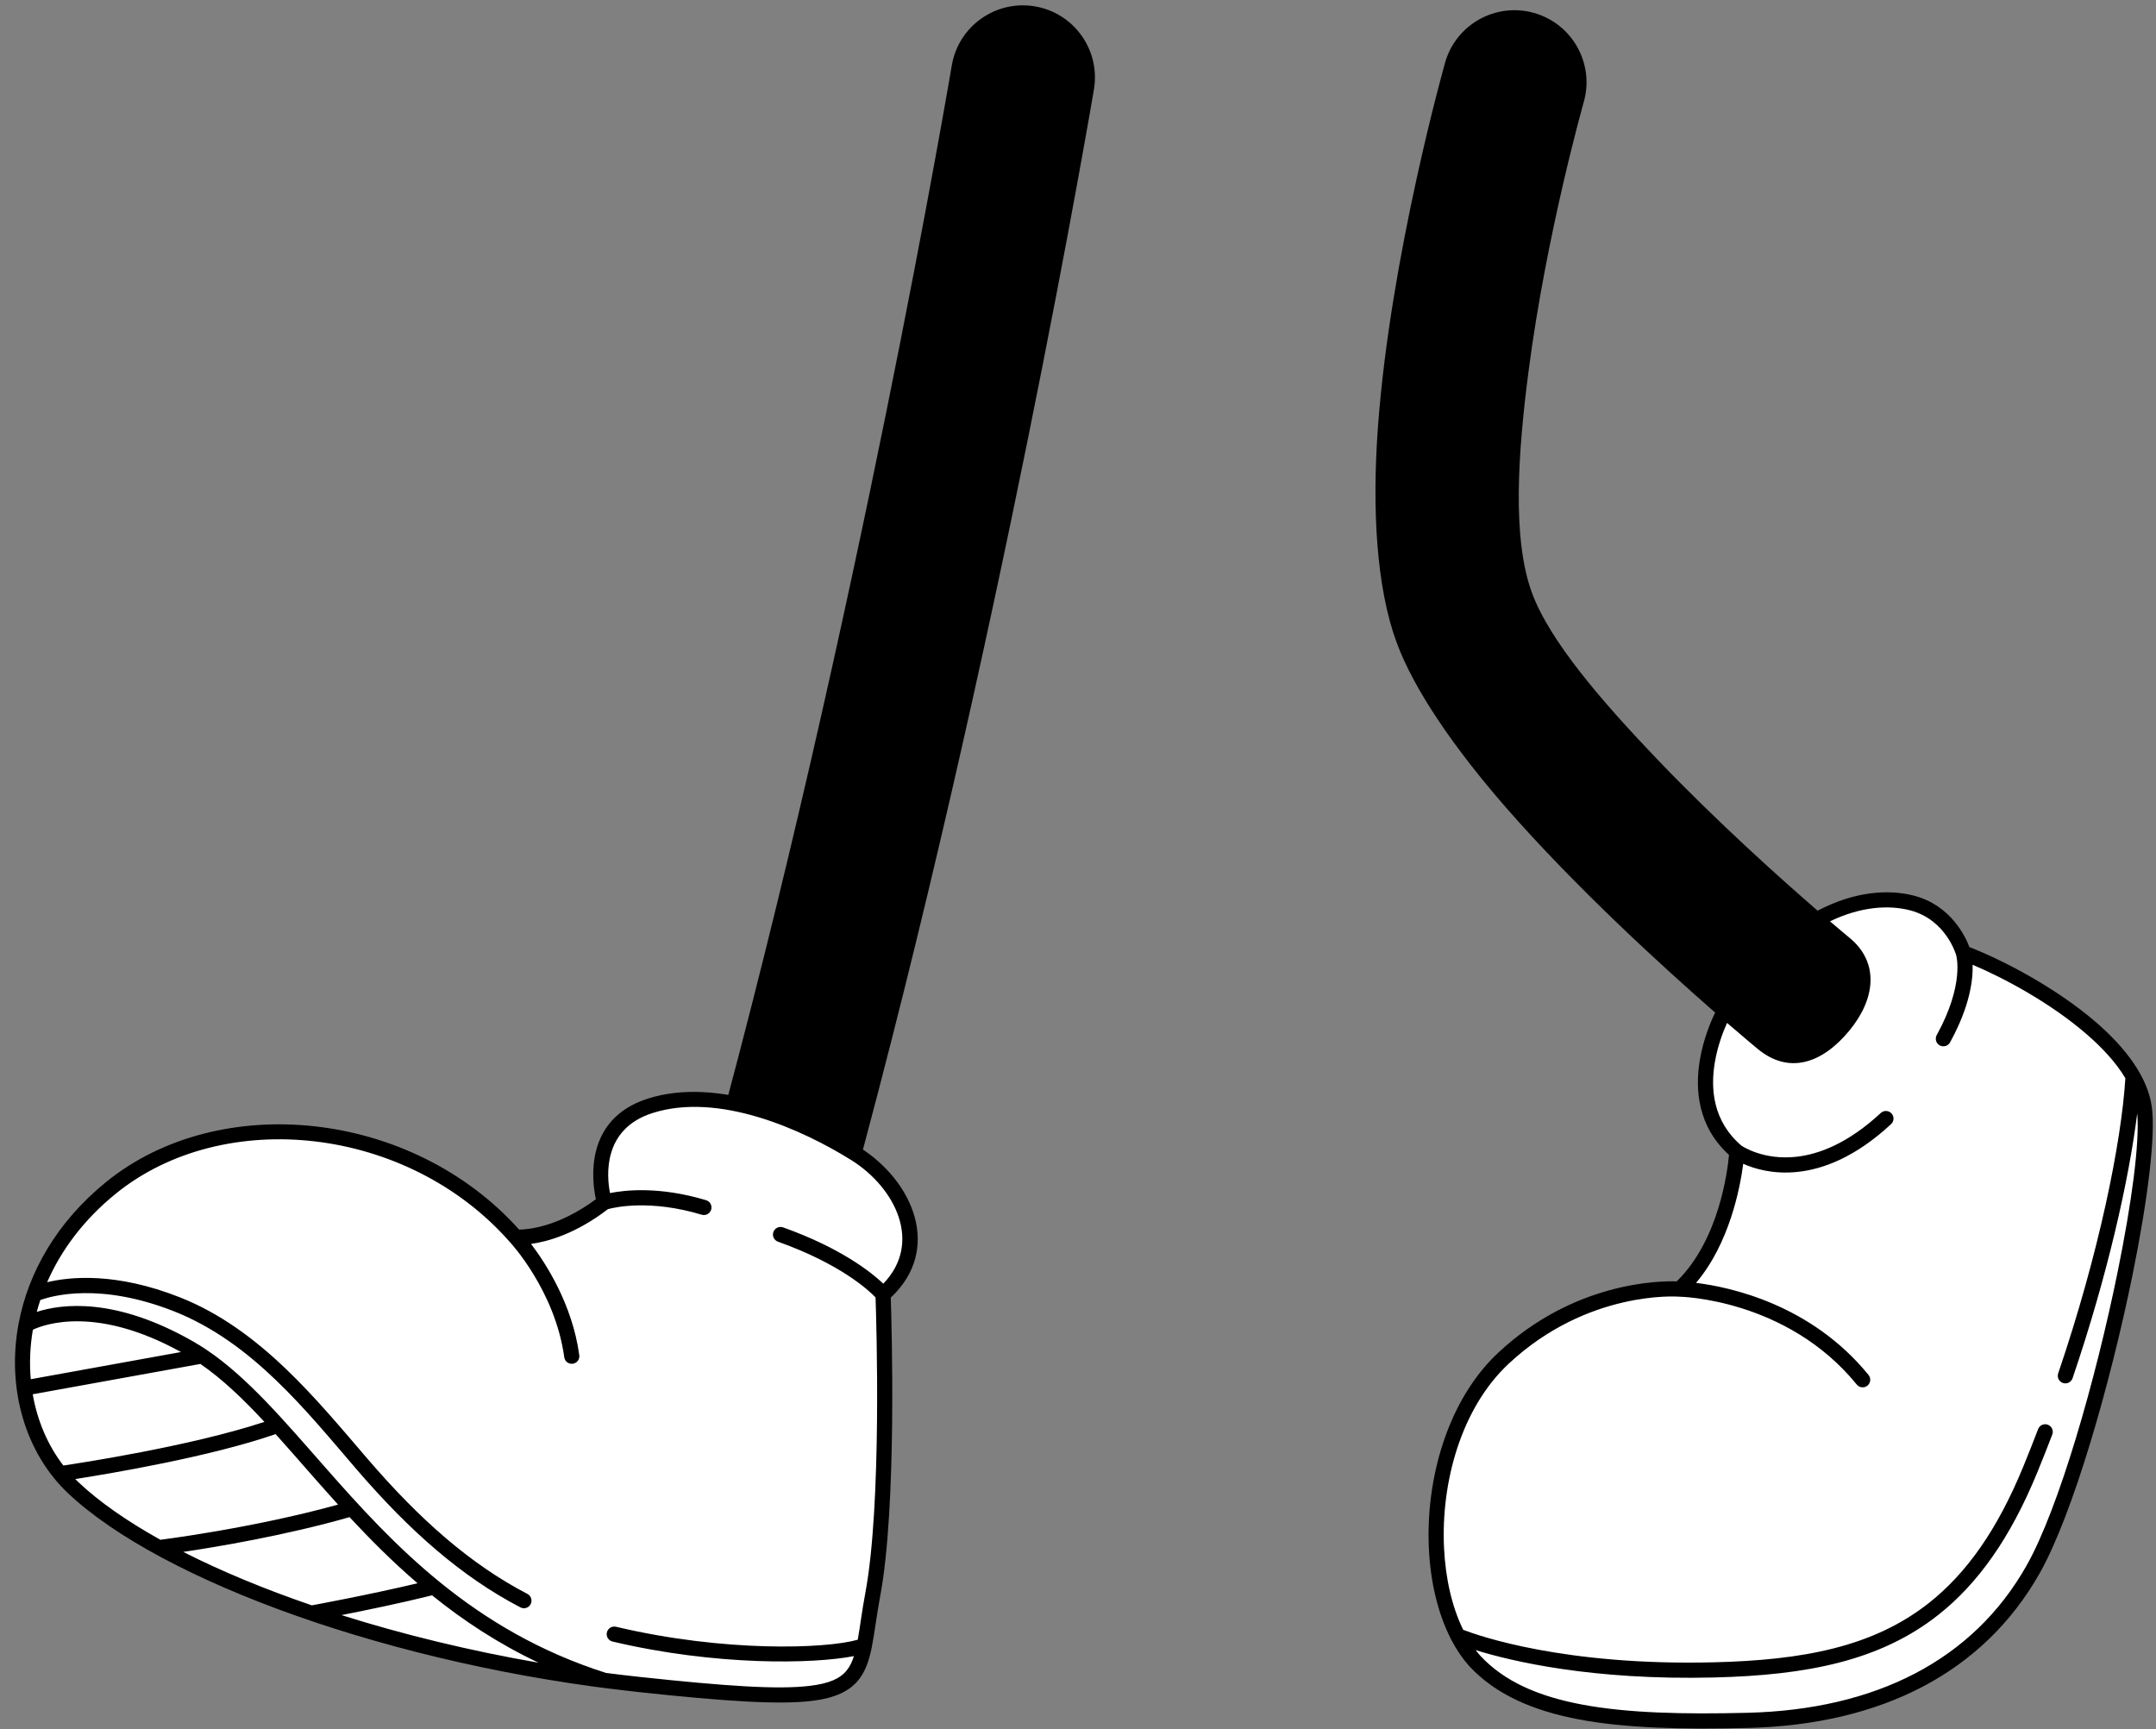 <?xml version="1.0" encoding="UTF-8"?>
<!DOCTYPE svg PUBLIC '-//W3C//DTD SVG 1.0//EN'
          'http://www.w3.org/TR/2001/REC-SVG-20010904/DTD/svg10.dtd'>
<svg clip-rule="evenodd" fill-rule="evenodd" height="161.8" preserveAspectRatio="xMidYMid meet" stroke-linejoin="round" stroke-miterlimit="2" version="1.0" viewBox="-1.4 -0.5 201.7 161.8" width="201.7" xmlns="http://www.w3.org/2000/svg" xmlns:xlink="http://www.w3.org/1999/xlink" zoomAndPan="magnify"
><rect x="-1.4" y="-0.5" width="201.7" height="161.8" fill="#808080" stroke="none"/><g id="change1_1"
  ><path d="M87.643,5.622c0,-0 -8.819,52.263 -22.422,101.935c-0.983,3.589 1.133,7.301 4.723,8.284c3.589,0.983 7.301,-1.133 8.284,-4.722c13.779,-50.314 22.713,-103.253 22.713,-103.253c0.62,-3.67 -1.857,-7.152 -5.527,-7.771c-3.669,-0.619 -7.152,1.857 -7.771,5.527Z"
  /></g
  ><g id="change2_1"
  ><path d="M159.983,93.989c0,0 -4.774,8.288 1.105,13.263c-0,-0 -0.465,8.323 -5.354,12.855c-0,0 -8.776,-0.732 -16.483,6.468c-7.655,7.151 -8.06,22.295 -2.679,28.322c4.684,5.034 13.291,5.867 25.551,5.558c12.26,-0.308 21.548,-5.068 26.669,-14.101c5.121,-9.034 11.357,-36.653 10.405,-43.245c-0.952,-6.593 -12.001,-12.631 -16.913,-14.452c0,0 -1.028,-3.688 -4.804,-4.672c-4.273,-1.115 -11.201,0.667 -17.497,10.004Zm-104.838,17.995c0,0 -2.15,-6.956 4.258,-9.017c6.409,-2.06 14.499,1.524 19.215,4.472c4.717,2.947 7.374,8.973 2.593,13.159c-0,-0 0.726,19.085 -0.962,28.089c-1.689,9.005 0.816,10.844 -21.871,8.411c-22.686,-2.434 -44.26,-10.229 -52.923,-18.406c-6.806,-6.423 -6.858,-19.633 3.521,-28.056c10.378,-8.423 28.064,-6.565 37.864,4.606c-0,-0 3.653,0.358 8.305,-3.258Z" fill="#fff"
  /></g
  ><g id="change1_2"
  ><path d="M159.057,94.235c-0.404,0.835 -1.096,2.465 -1.426,4.401c-0.48,2.819 -0.191,6.262 2.722,8.915c-0.139,1.541 -0.945,7.978 -4.888,11.832c-1.691,-0.054 -9.633,0.073 -16.698,6.673c-4.738,4.426 -6.81,11.812 -6.49,18.362c0.152,3.109 0.845,6.026 2.026,8.356c0.022,0.062 0.052,0.121 0.09,0.175c0.475,0.908 1.026,1.722 1.65,2.421c0.003,0.003 0.006,0.007 0.01,0.01c2.436,2.619 5.882,4.166 10.323,4.997c4.31,0.807 9.576,0.943 15.765,0.788c12.544,-0.315 22.029,-5.219 27.268,-14.461c3.096,-5.462 6.609,-17.662 8.707,-27.985c1.41,-6.937 2.17,-13.034 1.784,-15.712c-0.402,-2.783 -2.473,-5.497 -5.188,-7.846c-3.796,-3.282 -8.823,-5.875 -11.866,-7.05c-0.384,-1.016 -1.763,-3.921 -5.186,-4.813c-2.378,-0.62 -5.565,-0.411 -9.017,1.406c-3.462,-2.997 -9.409,-8.319 -14.975,-14.134c-5.147,-5.378 -10.105,-11.095 -11.761,-15.637c-1.852,-5.08 -1.305,-13.043 -0.299,-20.763c1.676,-12.861 5.158,-25.129 5.158,-25.129c1.017,-3.58 -1.065,-7.312 -4.645,-8.328c-3.58,-1.017 -7.311,1.064 -8.328,4.645c0,-0 -5.117,18.059 -6.285,34.126c-0.56,7.69 -0.135,14.958 1.729,20.069c1.635,4.483 5.467,10.009 10.197,15.438c6.571,7.54 14.813,15.043 19.623,19.244Zm22.547,-5.377l-0.003,-0.01c-0,-0 -0.923,-3.296 -4.3,-4.177c-2.019,-0.526 -4.639,-0.352 -7.5,1.029c1.15,0.982 1.824,1.536 1.824,1.536c2.874,2.364 2.364,5.798 0,8.672c-2.583,3.141 -5.692,4.108 -8.566,1.744c-0,0 -1.095,-0.901 -2.888,-2.449c-0.368,0.813 -0.879,2.136 -1.14,3.671c-0.422,2.474 -0.194,5.525 2.489,7.814c0.202,0.135 2.118,1.355 5.083,1.044c2.185,-0.228 4.908,-1.283 7.948,-4.101c0.288,-0.266 0.737,-0.249 1.003,0.038c0.267,0.287 0.25,0.737 -0.038,1.003c-3.345,3.1 -6.361,4.221 -8.765,4.472c-2.284,0.239 -4.042,-0.303 -5.067,-0.762c-0.291,2.237 -1.279,7.443 -4.414,11.142c3.199,0.393 10.758,2.008 16.137,8.616c0.248,0.304 0.202,0.751 -0.102,0.998c-0.304,0.248 -0.751,0.202 -0.999,-0.102c-6.565,-8.064 -16.583,-8.219 -16.583,-8.219l-0.022,-0.001l-0.014,-0.001l-0.014,-0.001c-0.125,-0.009 -8.537,-0.634 -15.937,6.279c-4.448,4.156 -6.342,11.107 -6.041,17.256c0.139,2.83 0.74,5.496 1.793,7.633c1.434,0.556 9.449,3.383 23.433,3.041c8.331,-0.203 14.922,-1.425 20.16,-5.571c3.486,-2.759 6.364,-6.81 8.778,-12.68c0.49,-1.189 0.96,-2.379 1.412,-3.565c0.139,-0.366 0.55,-0.55 0.916,-0.41c0.366,0.139 0.55,0.55 0.41,0.916c-0.456,1.197 -0.931,2.398 -1.425,3.599c-2.526,6.143 -5.562,10.365 -9.21,13.253c-5.463,4.324 -12.318,5.665 -21.006,5.878c-11.428,0.279 -18.967,-1.525 -22.301,-2.56c0.143,0.187 0.291,0.366 0.444,0.538c2.248,2.411 5.445,3.795 9.538,4.561c4.229,0.791 9.396,0.916 15.468,0.764c11.977,-0.301 21.067,-4.918 26.069,-13.742c3.049,-5.379 6.485,-17.401 8.551,-27.568c1.293,-6.363 2.059,-11.993 1.82,-14.78c-0.779,6.24 -2.786,15.194 -6.05,24.79c-0.126,0.371 -0.53,0.57 -0.901,0.444c-0.371,-0.126 -0.569,-0.53 -0.443,-0.901c3.821,-11.236 5.908,-21.578 6.285,-27.612c-0.865,-1.46 -2.163,-2.854 -3.653,-4.142c-3.343,-2.891 -7.677,-5.226 -10.638,-6.472c0.045,1.404 -0.252,3.887 -2.114,7.262c-0.189,0.343 -0.622,0.468 -0.965,0.279c-0.343,-0.189 -0.467,-0.622 -0.278,-0.965c2.63,-4.767 1.821,-7.462 1.821,-7.462l-0.005,-0.019Zm-181.249,34.401c-0.008,0.03 -0.014,0.061 -0.017,0.092c-1.137,6.091 0.646,12.097 4.63,15.857c8.733,8.243 30.465,16.142 53.335,18.595l-3.268,-0.388c0.013,0.002 0.026,0.004 0.039,0.005c1.072,0.14 2.149,0.268 3.229,0.383c8.249,0.885 13.201,1.201 16.239,0.831c2.256,-0.275 3.544,-0.94 4.363,-1.948c0.548,-0.674 0.89,-1.515 1.137,-2.549c0.04,-0.167 0.077,-0.34 0.113,-0.519c0.004,-0.014 0.006,-0.029 0.009,-0.044c0.256,-1.289 0.428,-2.865 0.782,-4.756c1.567,-8.353 1.072,-25.336 0.986,-27.916c4.839,-4.528 2.092,-10.922 -2.937,-14.065c-4.859,-3.037 -13.207,-6.668 -19.809,-4.545c-5.967,1.918 -5.213,7.684 -4.841,9.409l-0,-0c-3.504,2.592 -6.332,2.832 -7.177,2.84c-10.093,-11.251 -28.066,-13.038 -38.64,-4.456c-4.661,3.783 -7.278,8.5 -8.173,13.174Zm80.878,-3.66c3.682,-3.8 1.156,-8.967 -2.991,-11.559c-4.574,-2.858 -12.406,-6.396 -18.622,-4.397c-4.629,1.489 -4.273,5.827 -3.952,7.48c1.385,-0.281 4.614,-0.65 8.989,0.666c0.375,0.113 0.588,0.509 0.476,0.884c-0.113,0.375 -0.509,0.588 -0.884,0.475c-4.854,-1.459 -8.159,-0.69 -8.775,-0.521c-3.02,2.317 -5.639,3.038 -7.195,3.251c1.373,1.804 3.863,5.638 4.515,10.412c0.053,0.388 -0.219,0.746 -0.607,0.799c-0.388,0.053 -0.746,-0.219 -0.799,-0.607c-0.853,-6.238 -5.067,-10.756 -5.067,-10.756l-0.015,-0.016c-9.547,-10.883 -26.772,-12.729 -36.883,-4.523c-3.009,2.442 -5.116,5.302 -6.412,8.276c2.134,-0.514 6.442,-0.948 12.411,1.411c7.526,2.974 12.793,9.565 17.61,15.167c4.837,5.625 9.571,9.803 14.912,12.586c0.347,0.181 0.482,0.61 0.301,0.958c-0.181,0.347 -0.61,0.482 -0.957,0.301c-5.488,-2.859 -10.363,-7.14 -15.332,-12.92c-4.677,-5.439 -9.749,-11.884 -17.055,-14.772c-6.943,-2.744 -11.435,-1.461 -12.529,-1.061c-0.122,0.368 -0.232,0.737 -0.331,1.106c2.278,-0.738 7.327,-1.431 14.689,2.802c0.387,0.223 0.77,0.461 1.148,0.714c0.015,0.01 0.03,0.019 0.045,0.03c3.811,2.562 7.251,6.623 11.145,11.05c6.273,7.132 13.771,15.226 26.232,19.184c1.05,0.135 2.101,0.26 3.154,0.373c8.085,0.867 12.938,1.196 15.917,0.833c1.756,-0.214 2.795,-0.649 3.433,-1.434c0.306,-0.378 0.52,-0.826 0.685,-1.347c-3.81,0.744 -12.904,0.926 -22.585,-1.363c-0.381,-0.09 -0.617,-0.473 -0.527,-0.854c0.09,-0.381 0.473,-0.618 0.854,-0.528c10.124,2.394 19.579,2.068 22.614,1.213c0.218,-1.209 0.387,-2.655 0.706,-4.355c1.564,-8.34 1.039,-25.376 0.96,-27.674c-0.63,-0.655 -3.277,-3.128 -9.128,-5.212c-0.369,-0.132 -0.562,-0.538 -0.43,-0.907c0.131,-0.369 0.538,-0.562 0.907,-0.431c5.458,1.945 8.293,4.238 9.373,5.266Zm-42.211,29.159c-2.885,0.719 -6.247,1.411 -8.474,1.849c5.705,1.802 11.951,3.329 18.437,4.454c-3.778,-1.784 -7.05,-3.951 -9.963,-6.303Zm-7.72,-7.316c-6.006,1.718 -12.452,2.791 -15.559,3.253c3.519,1.788 7.582,3.477 12.032,5c0.018,-0.005 0.036,-0.009 0.055,-0.012c-0,-0 5.262,-0.965 9.834,-2.055c-2.325,-1.995 -4.418,-4.095 -6.362,-6.186Zm-6.917,-7.769c-6.16,2.139 -15.625,3.719 -18.747,4.206c0.1,0.101 0.201,0.2 0.304,0.297c1.945,1.835 4.546,3.649 7.668,5.386c0.023,-0.005 0.045,-0.009 0.068,-0.012c-0,0 8.538,-1.065 16.549,-3.28c-0.762,-0.84 -1.501,-1.675 -2.225,-2.497c-1.246,-1.417 -2.442,-2.797 -3.617,-4.1Zm-7.037,-6.564l-15.686,2.838c0.431,2.482 1.408,4.773 2.867,6.665c1.294,-0.19 11.868,-1.787 18.809,-4.083c-1.98,-2.129 -3.928,-4.002 -5.99,-5.42Zm-1.817,-1.114c-7.88,-4.349 -12.72,-2.618 -13.855,-2.089c-0.269,1.568 -0.331,3.126 -0.198,4.632l14.053,-2.543Z"
  /></g
></svg
>
